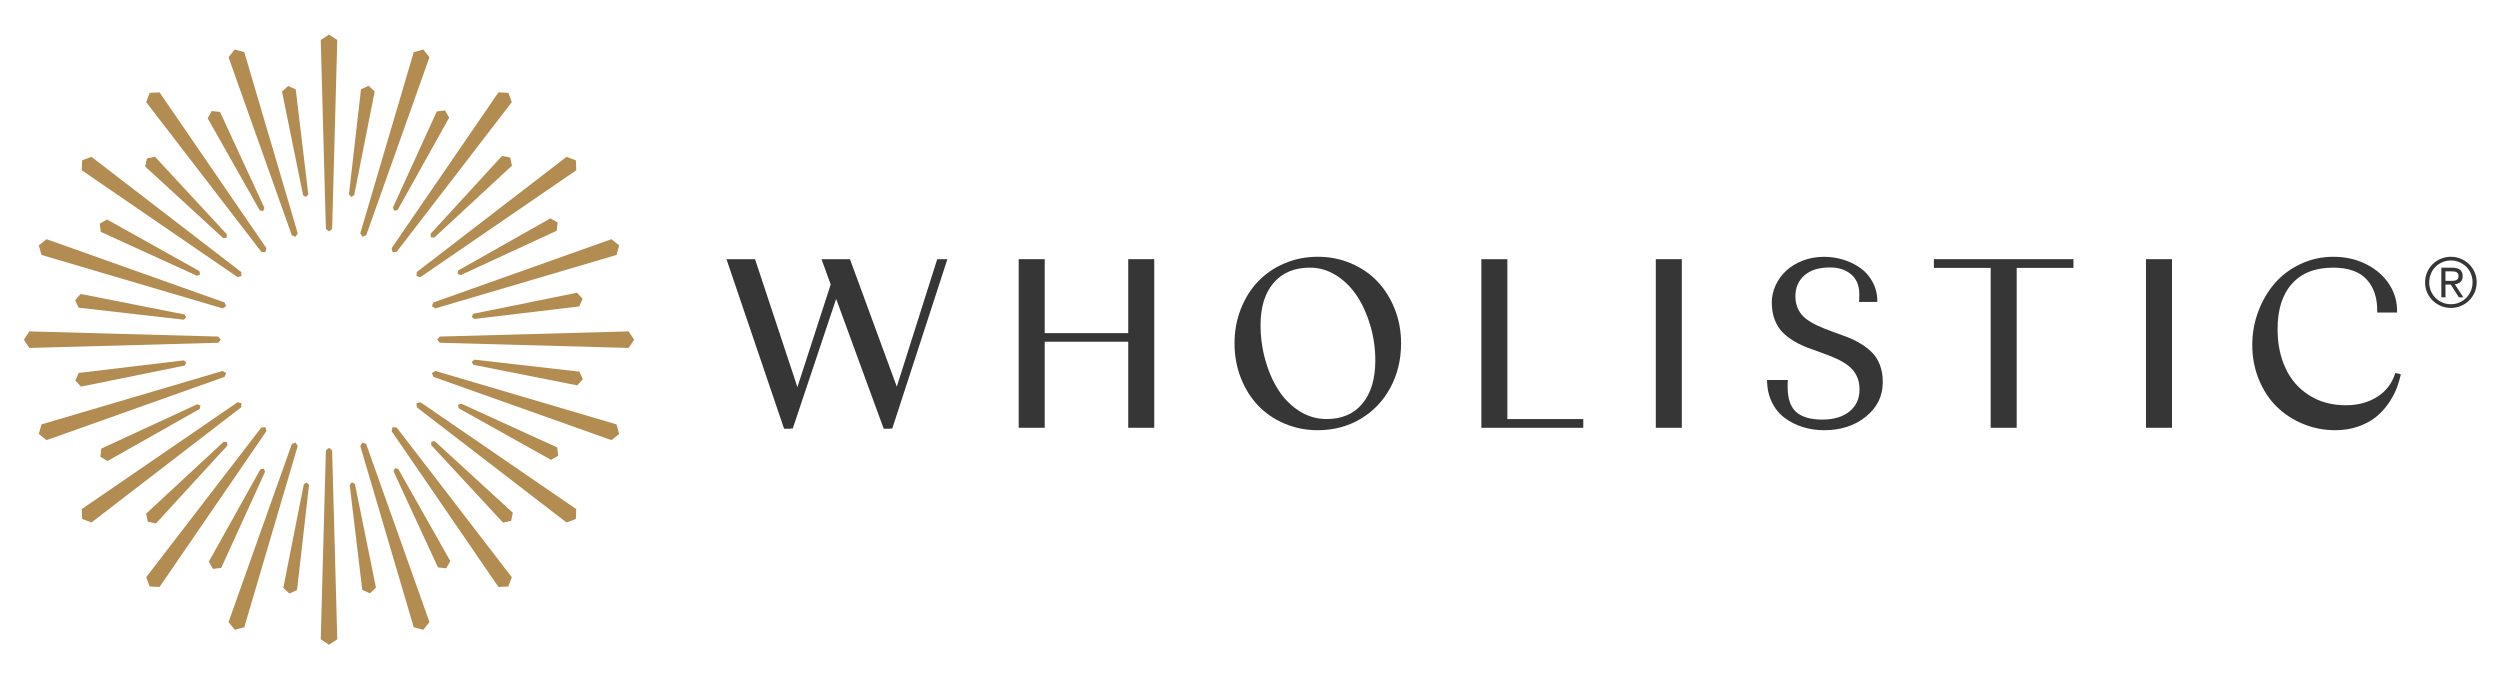 <?xml version="1.0" encoding="utf-8"?>
<!-- Generator: Adobe Illustrator 23.0.4, SVG Export Plug-In . SVG Version: 6.00 Build 0)  -->
<svg version="1.1" id="Layer_1" xmlns="http://www.w3.org/2000/svg" xmlns:xlink="http://www.w3.org/1999/xlink" x="0px" y="0px"
	 viewBox="0 0 1224 329.29" style="enable-background:new 0 0 1224 329.29;" xml:space="preserve">
<style type="text/css">
	.st0{fill:#373636;}
	.st1{fill:#B38C51;}
</style>
<g>
	<g>
		<g>
			<path class="st0" d="M1187.32,138.3c0-1.8,0.34-3.46,1.01-5c0.67-1.54,1.58-2.87,2.73-3.99c1.14-1.12,2.48-2,4.01-2.64
				c1.53-0.64,3.15-0.96,4.88-0.96c1.71,0,3.33,0.32,4.87,0.96c1.54,0.64,2.88,1.52,4.02,2.63c1.15,1.11,2.05,2.42,2.73,3.94
				c0.67,1.52,1.01,3.16,1.01,4.93c0,1.8-0.34,3.46-1.01,5c-0.67,1.54-1.58,2.87-2.73,3.99c-1.15,1.12-2.49,2-4.02,2.64
				c-1.54,0.64-3.16,0.96-4.87,0.96c-1.73,0-3.36-0.32-4.88-0.96c-1.53-0.64-2.86-1.51-4.01-2.63c-1.15-1.11-2.05-2.42-2.73-3.94
				C1187.66,141.72,1187.32,140.07,1187.32,138.3z M1189.35,138.3c0,1.5,0.27,2.9,0.82,4.19c0.55,1.29,1.31,2.41,2.27,3.37
				c0.96,0.95,2.09,1.71,3.37,2.26c1.28,0.55,2.66,0.82,4.14,0.82c1.48,0,2.86-0.27,4.14-0.82c1.28-0.55,2.4-1.31,3.37-2.27
				c0.96-0.97,1.72-2.1,2.27-3.42c0.55-1.31,0.83-2.73,0.83-4.26c0-1.5-0.28-2.91-0.83-4.21c-0.55-1.3-1.31-2.43-2.27-3.38
				c-0.97-0.95-2.09-1.7-3.37-2.24c-1.28-0.54-2.66-0.81-4.14-0.81c-1.48,0-2.86,0.28-4.14,0.82c-1.28,0.55-2.4,1.3-3.37,2.26
				c-0.97,0.95-1.72,2.09-2.27,3.4C1189.62,135.32,1189.35,136.75,1189.35,138.3z M1195.27,131.06h5.32c1.75,0,3.04,0.33,3.87,0.99
				c0.83,0.66,1.25,1.72,1.25,3.18c0,1.3-0.37,2.26-1.11,2.86c-0.74,0.61-1.65,0.97-2.73,1.08l4.18,6.4h-2.19l-3.97-6.23h-2.59v6.23
				h-2.02V131.06z M1197.29,137.52h2.49c0.49,0,0.98-0.02,1.45-0.05c0.47-0.03,0.89-0.13,1.26-0.29c0.37-0.16,0.66-0.39,0.88-0.71
				c0.21-0.31,0.32-0.76,0.32-1.35c0-0.49-0.1-0.89-0.29-1.2c-0.19-0.3-0.44-0.53-0.76-0.69s-0.67-0.26-1.06-0.3
				c-0.39-0.04-0.78-0.07-1.16-0.07h-3.13V137.52z"/>
		</g>
	</g>
	<g>
		<g>
			<path class="st0" d="M388.1,209.91l-0.71-0.24l-0.12,0.24h-3.38l-28.21-83.02h13.99l20.74,62.64l16.3-50.25l-4.5-12.38h13.93
				l22.93,62.4l19.79-62.4h4.98l-27.02,83.02l-0.77-0.24l-0.12,0.24h-3.26l-23.29-63.59L388.1,209.91z"/>
			<path class="st0" d="M552.38,209.44v-42.13h-40.89v42.13h-12.74v-82.55h12.74v36.21h40.89v-36.21h12.74v82.55H552.38z"/>
			<path class="st0" d="M645.2,210.63c-5.81,0-11.24-1.08-16.3-3.23c-5.06-2.15-9.37-5.11-12.95-8.86
				c-3.58-3.75-6.39-8.27-8.45-13.54c-2.05-5.28-3.08-10.91-3.08-16.92c0-5.97,1.03-11.57,3.08-16.8c2.05-5.23,4.87-9.73,8.45-13.48
				c3.57-3.75,7.89-6.71,12.95-8.86c5.06-2.15,10.49-3.23,16.3-3.23c5.77,0,11.18,1.08,16.24,3.23c5.06,2.15,9.37,5.11,12.95,8.86
				c3.57,3.75,6.4,8.25,8.47,13.48c2.08,5.24,3.11,10.84,3.11,16.8c0,8.02-1.76,15.28-5.27,21.78c-3.52,6.5-8.39,11.59-14.61,15.26
				C659.87,208.79,652.9,210.63,645.2,210.63z M649.47,205.17c7.55,0,13.41-2.54,17.6-7.61c4.19-5.08,6.28-12.12,6.28-21.13
				c0-5.69-0.78-11.26-2.34-16.71c-1.56-5.45-3.71-10.3-6.46-14.55c-2.75-4.25-6.14-7.66-10.19-10.25
				c-4.05-2.59-8.39-3.88-13.01-3.88c-7.62,0-13.56,2.49-17.81,7.47c-4.25,4.98-6.37,11.83-6.37,20.56c0,5.97,0.78,11.73,2.34,17.28
				c1.56,5.55,3.72,10.46,6.49,14.73c2.77,4.27,6.19,7.69,10.28,10.25C640.37,203.89,644.76,205.17,649.47,205.17z"/>
			<path class="st0" d="M775.17,205.17v4.27h-49.9v-82.55h12.74v78.28H775.17z"/>
			<path class="st0" d="M810.68,209.44v-82.55h12.74v82.55H810.68z"/>
			<path class="st0" d="M893.19,210.63c-3.71,0-7.22-0.51-10.52-1.54c-3.3-1.03-6.26-2.52-8.89-4.47c-2.63-1.95-4.72-4.53-6.28-7.73
				c-1.56-3.2-2.34-6.81-2.34-10.84h10.19c-0.08,0.71-0.12,1.84-0.12,3.38c0,5.73,1.4,9.83,4.21,12.3c2.81,2.47,7.03,3.7,12.68,3.7
				c5.69,0,10.16-1.33,13.42-4c3.26-2.67,4.89-6.25,4.89-10.75c0-2.57-0.49-4.83-1.48-6.79c-0.99-1.95-2.31-3.56-3.97-4.83
				c-1.66-1.26-3.56-2.39-5.69-3.38c-2.13-0.99-4.39-1.9-6.76-2.73c-2.37-0.83-4.75-1.69-7.14-2.58c-2.39-0.89-4.65-1.95-6.78-3.2
				c-2.13-1.24-4.03-2.68-5.69-4.3c-1.66-1.62-2.98-3.68-3.97-6.19c-0.99-2.51-1.48-5.38-1.48-8.62c0-2.88,0.62-5.67,1.86-8.35
				c1.25-2.69,2.96-5.07,5.16-7.14c2.19-2.07,4.91-3.73,8.15-4.98c3.24-1.24,6.72-1.86,10.43-1.86c3.24,0,6.39,0.47,9.45,1.42
				c3.06,0.95,5.85,2.31,8.36,4.09c2.51,1.78,4.52,4.11,6.04,6.99c1.52,2.88,2.26,6.08,2.22,9.6h-8.95
				c0.08-0.91,0.12-2.21,0.12-3.91c0-4.11-1.32-7.3-3.97-9.57c-2.65-2.27-6.11-3.41-10.37-3.41c-5.41,0-9.59,1.29-12.53,3.88
				c-2.94,2.59-4.41,6-4.41,10.22c0,2.45,0.48,4.62,1.45,6.52c0.97,1.9,2.28,3.46,3.94,4.68s3.56,2.32,5.69,3.29
				c2.13,0.97,4.39,1.88,6.76,2.73c2.37,0.85,4.74,1.72,7.11,2.61c2.37,0.89,4.62,1.96,6.76,3.23c2.13,1.26,4.03,2.71,5.69,4.33
				s2.97,3.67,3.94,6.16c0.97,2.49,1.45,5.33,1.45,8.53c0,6.76-2.74,12.37-8.24,16.83C908.08,208.39,901.28,210.63,893.19,210.63z"
				/>
			<path class="st0" d="M946.83,131.16v-4.27h68.33v4.27h-27.79v78.28h-12.74v-78.28H946.83z"/>
			<path class="st0" d="M1050.67,209.44v-82.55h12.74v82.55H1050.67z"/>
			<path class="st0" d="M1143.36,210.63c-5.57,0-10.86-1.04-15.85-3.11c-5-2.08-9.31-4.92-12.95-8.53
				c-3.63-3.62-6.52-8.03-8.65-13.25s-3.2-10.83-3.2-16.83c0-5.73,0.99-11.22,2.96-16.47c1.98-5.25,4.67-9.85,8.09-13.78
				c3.42-3.93,7.62-7.07,12.62-9.42c5-2.35,10.34-3.52,16.03-3.52c6.04,0,11.5,1.26,16.39,3.79c4.88,2.53,8.61,5.88,11.2,10.04
				c2.59,4.17,3.78,8.66,3.59,13.48h-9.72c0.2-6.76-1.47-12.11-5.01-16.06c-3.53-3.95-9.06-5.93-16.56-5.93
				c-8.73,0-15.45,2.63-20.15,7.88c-4.7,5.25-7.05,12.66-7.05,22.22c0,7.15,1.29,13.52,3.88,19.11c2.59,5.59,6.44,10.01,11.55,13.27
				c5.12,3.26,11.13,4.89,18.05,4.89c5.85,0,10.94-1.37,15.29-4.12c4.35-2.74,7.31-6.65,8.89-11.7l2.67,0.65
				c-0.51,2.45-1.24,4.87-2.19,7.26c-0.95,2.39-2.3,4.83-4.06,7.32c-1.76,2.49-3.79,4.65-6.1,6.49c-2.31,1.84-5.16,3.35-8.56,4.53
				C1151.11,210.03,1147.39,210.63,1143.36,210.63z"/>
		</g>
	</g>
	<g>
		<polygon class="st1" points="148.39,95.61 138.08,44.86 141.08,42.11 144.8,43.78 150.94,95.2 149.84,96.48 		"/>
		<polygon class="st1" points="127.16,102.99 101.68,57.91 103.68,54.37 107.73,54.81 129.47,101.81 128.81,103.37 		"/>
		<polygon class="st1" points="71.1,81.57 71.9,77.58 75.89,76.75 111.08,114.74 110.95,116.42 109.26,116.57 		"/>
		<polygon class="st1" points="49.32,113.52 48.85,109.48 52.39,107.46 97.6,132.71 97.99,134.36 96.43,135.02 		"/>
		<polygon class="st1" points="38.48,150.64 36.78,146.94 39.52,143.92 90.32,153.97 91.2,155.42 89.92,156.52 		"/>
		<polygon class="st1" points="36.88,186.29 38.56,182.58 89.97,176.44 91.26,177.54 90.39,178.99 39.64,189.29 		"/>
		<polygon class="st1" points="49.14,223.69 49.59,219.64 96.59,197.91 98.15,198.56 97.77,200.21 52.69,225.69 		"/>
		<polygon class="st1" points="72.36,255.47 71.53,251.49 109.51,216.29 111.2,216.43 111.35,218.12 76.35,256.28 		"/>
		<polygon class="st1" points="102.23,274.99 127.48,229.78 129.13,229.39 129.79,230.95 108.3,278.06 104.25,278.53 		"/>
		<polygon class="st1" points="138.7,287.85 148.75,237.06 150.19,236.17 151.3,237.45 145.42,288.9 141.71,290.59 		"/>
		<polygon class="st1" points="177.36,288.82 171.21,237.4 172.32,236.12 173.77,236.99 184.07,287.74 181.07,290.49 		"/>
		<polygon class="st1" points="214.42,277.79 192.69,230.79 193.34,229.23 194.99,229.61 220.47,274.69 218.47,278.24 		"/>
		<polygon class="st1" points="211.07,217.86 211.21,216.18 212.89,216.03 251.06,251.03 250.25,255.02 246.26,255.85 		"/>
		<polygon class="st1" points="224.56,199.89 224.17,198.25 225.73,197.59 272.84,219.08 273.3,223.13 269.77,225.14 		"/>
		<polygon class="st1" points="231.83,178.63 230.95,177.18 232.23,176.08 283.68,181.96 285.37,185.66 282.63,188.68 		"/>
		<polygon class="st1" points="230.89,155.06 231.77,153.61 282.51,143.31 285.27,146.31 283.6,150.02 232.18,156.17 		"/>
		<polygon class="st1" points="224,134.04 224.39,132.39 269.47,106.91 273.01,108.91 272.57,112.96 225.57,134.69 		"/>
		<polygon class="st1" points="210.95,116.17 210.81,114.48 245.81,76.32 249.8,77.13 250.63,81.12 212.64,116.31 		"/>
		<polygon class="st1" points="192.36,101.65 213.86,54.54 217.9,54.08 219.92,57.61 194.67,102.82 193.02,103.21 		"/>
		<polygon class="st1" points="170.85,95.15 176.74,43.7 180.44,42.01 183.45,44.75 173.41,95.55 171.96,96.43 		"/>
		<g>
			<polygon class="st1" points="142.87,115.19 111.89,28.03 114.92,24.24 119.6,25.53 145.77,114.24 144.71,115.94 			"/>
			<g>
				<polygon class="st1" points="159.55,112.06 157.03,19.6 161.08,16.92 165.13,19.6 162.6,112.06 161.08,113.35 				"/>
				<polygon class="st1" points="127.96,123.31 71.57,50 73.28,45.45 78.12,45.23 130.43,121.52 129.95,123.46 				"/>
				<polygon class="st1" points="40.01,83.35 40.23,78.5 44.77,76.79 118.09,133.18 118.24,135.18 116.3,135.65 				"/>
				<polygon class="st1" points="20.3,124.82 19.01,120.14 22.8,117.11 109.96,148.09 110.72,149.94 109.02,150.99 				"/>
				<polygon class="st1" points="11.7,166.3 14.37,162.25 106.84,164.78 108.12,166.3 106.84,167.82 14.37,170.35 				"/>
				<polygon class="st1" points="19.01,212.46 20.3,207.78 109.02,181.61 110.72,182.66 109.96,184.51 22.8,215.49 				"/>
				<polygon class="st1" points="40.23,254.1 40.01,249.26 116.3,196.95 118.24,197.42 118.09,199.42 44.77,255.81 				"/>
				<polygon class="st1" points="73.28,287.15 71.57,282.61 127.96,209.29 129.95,209.14 130.43,211.08 78.12,287.37 				"/>
				<polygon class="st1" points="111.89,304.57 142.87,217.42 144.71,216.66 145.77,218.36 119.6,307.08 114.92,308.37 				"/>
				<polygon class="st1" points="157.03,313 159.55,220.54 161.08,219.25 162.6,220.54 165.13,313 161.08,315.68 				"/>
				<polygon class="st1" points="202.56,307.08 176.39,218.36 177.44,216.66 179.29,217.42 210.26,304.57 207.24,308.37 				"/>
				<polygon class="st1" points="191.73,211.08 192.2,209.14 194.19,209.29 250.58,282.61 248.88,287.15 244.03,287.37 				"/>
				<polygon class="st1" points="204.06,199.42 203.92,197.42 205.86,196.95 282.14,249.26 281.93,254.1 277.38,255.81 				"/>
				<polygon class="st1" points="212.19,184.51 211.44,182.66 213.13,181.61 301.85,207.78 303.14,212.46 299.35,215.49 				"/>
				<polygon class="st1" points="215.32,167.82 214.03,166.3 215.32,164.78 307.78,162.25 310.45,166.3 307.78,170.35 				"/>
				<polygon class="st1" points="211.44,149.94 212.19,148.09 299.35,117.11 303.14,120.14 301.85,124.82 213.13,150.99 				"/>
				<polygon class="st1" points="203.92,135.18 204.06,133.18 277.38,76.79 281.93,78.5 282.14,83.35 205.86,135.65 				"/>
				<polygon class="st1" points="191.73,121.52 244.03,45.23 248.88,45.45 250.58,50 194.19,123.31 192.2,123.46 				"/>
				<polygon class="st1" points="176.39,114.24 202.56,25.53 207.24,24.24 210.26,28.03 179.29,115.19 177.44,115.94 				"/>
			</g>
		</g>
	</g>
</g>
</svg>
